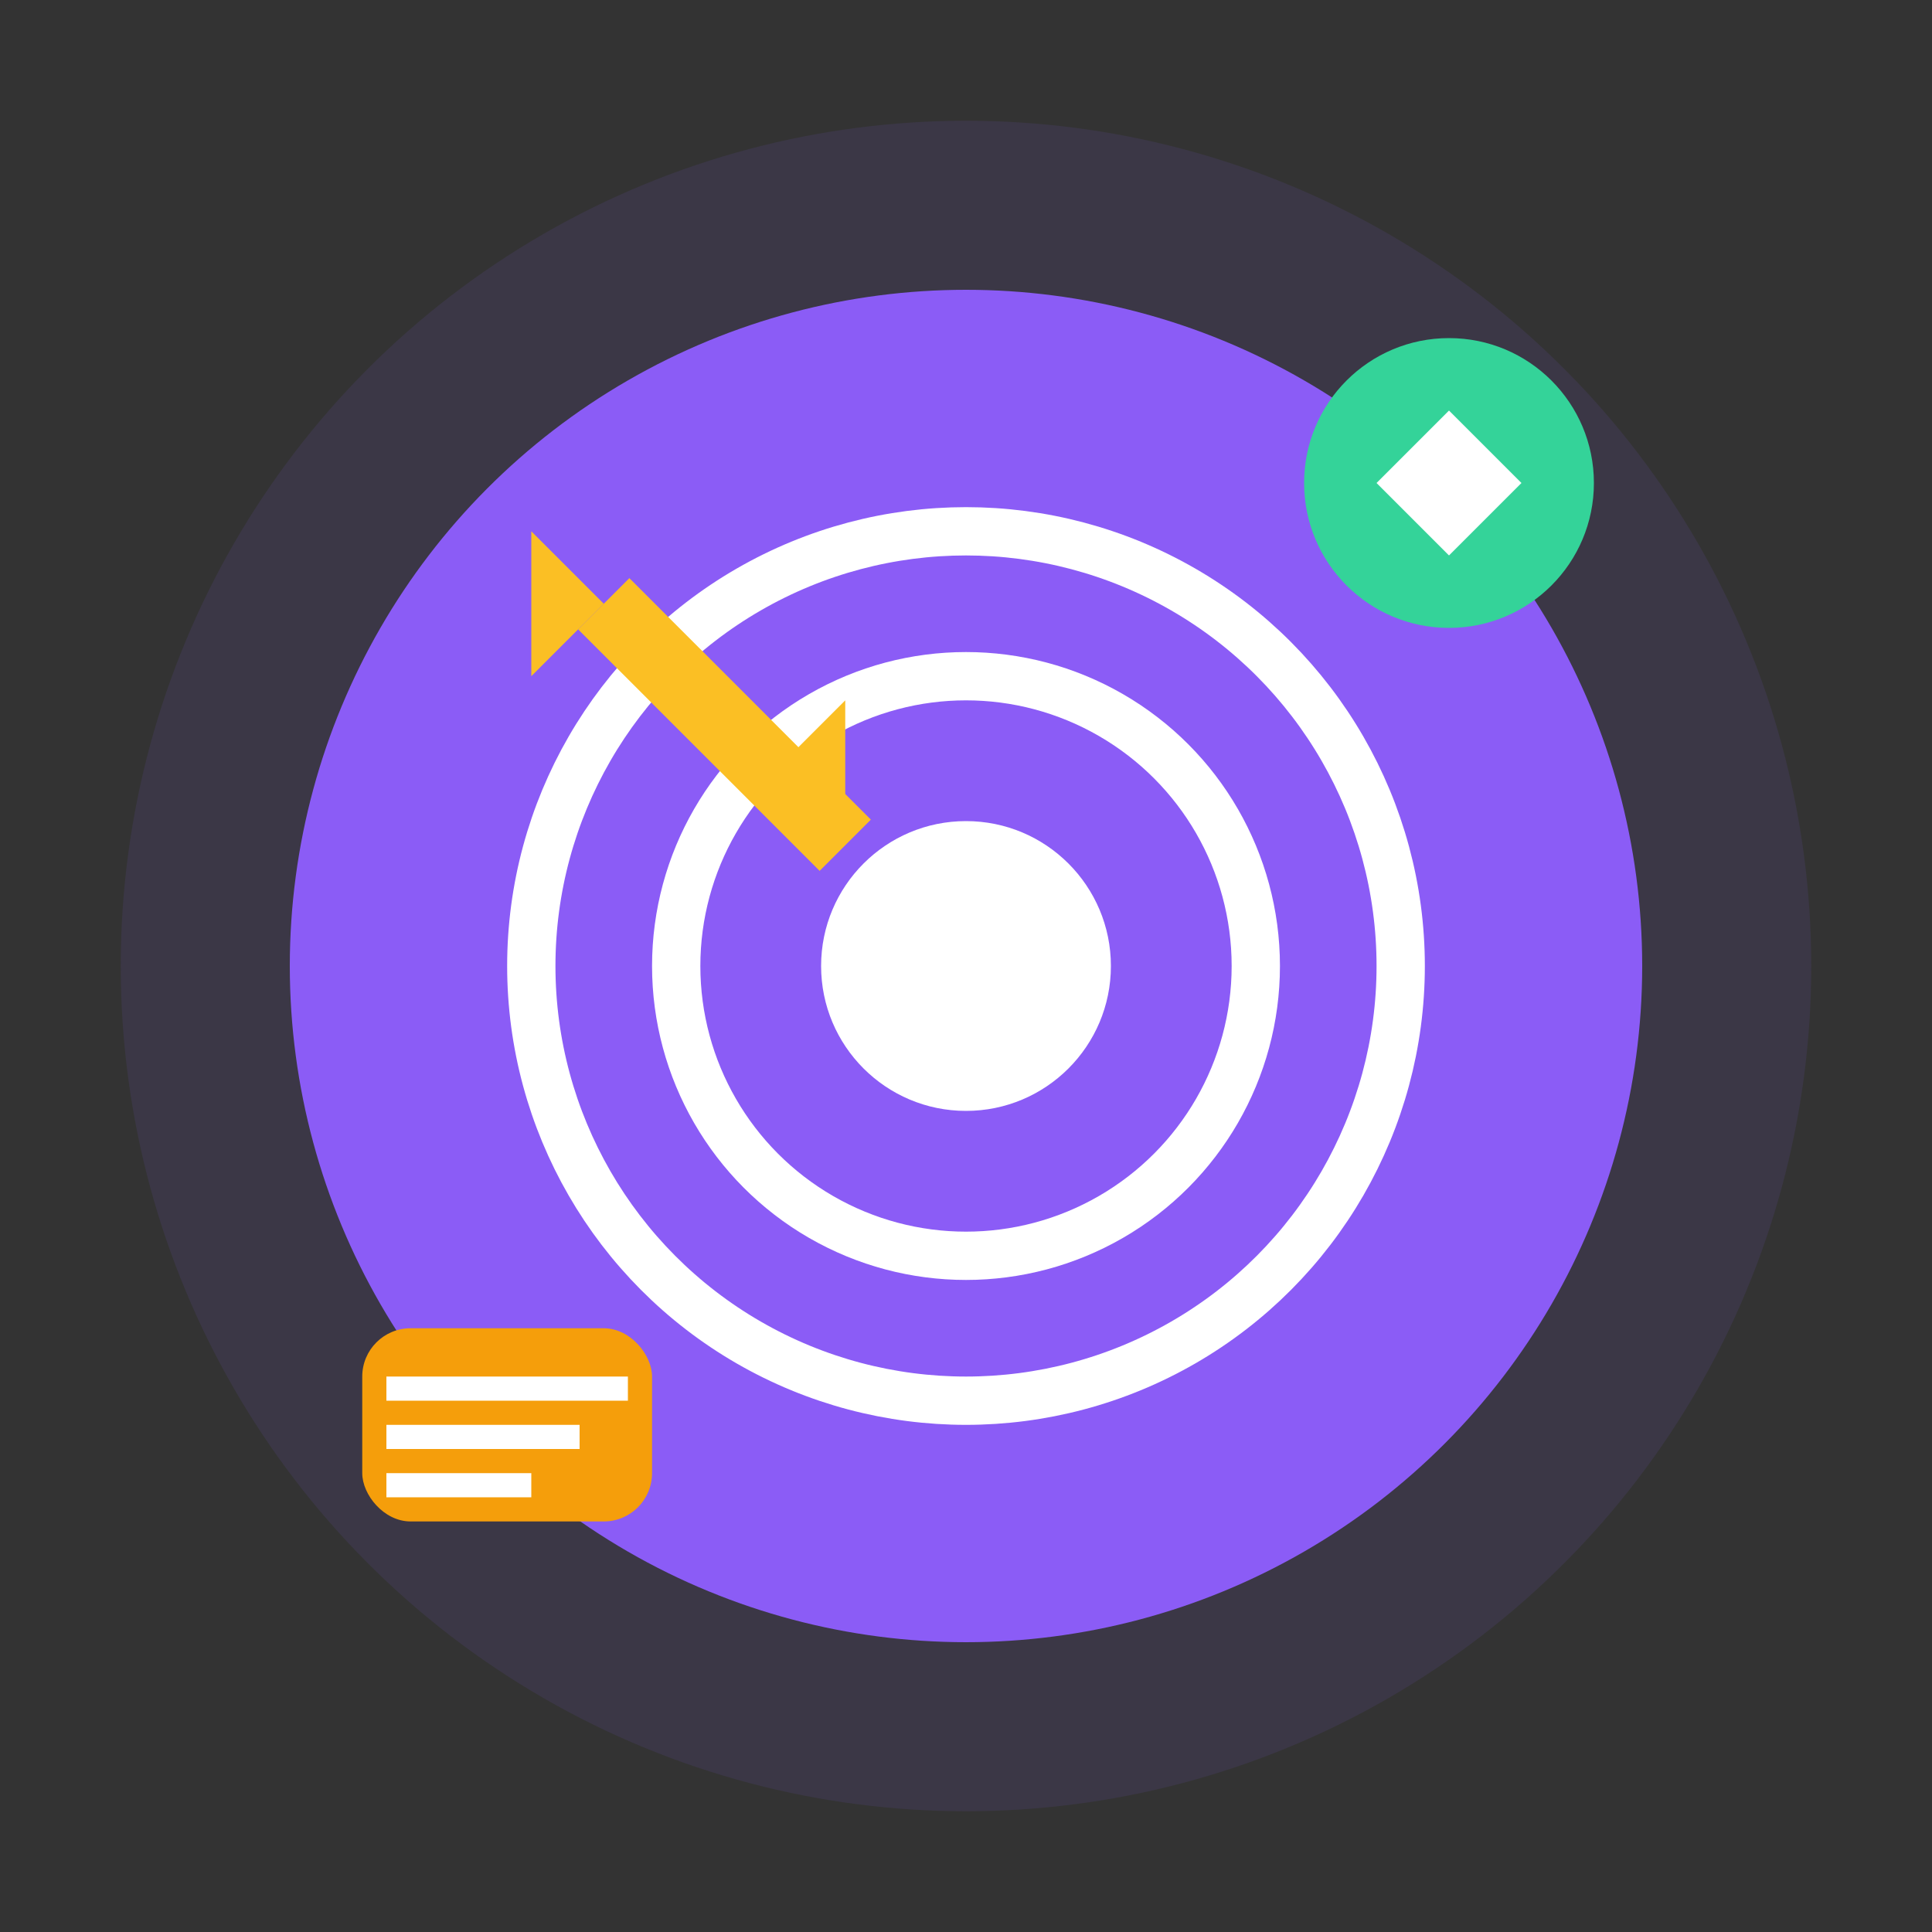 <svg viewBox="0 0 80 80" xmlns="http://www.w3.org/2000/svg">
  <rect x="0" y="0" width="80" height="80" fill="#333333" stroke="none"/>
  <!-- Background Circle -->
  <circle cx="40" cy="40" r="35" fill="#8b5cf6" opacity="0.1"/>
  
  <!-- Strategy Icon Base -->
  <circle cx="40" cy="40" r="28" fill="#8b5cf6"/>
  
  <!-- Target/Bullseye -->
  <circle cx="40" cy="40" r="18" fill="none" stroke="white" stroke-width="2"/>
  <circle cx="40" cy="40" r="12" fill="none" stroke="white" stroke-width="2"/>
  <circle cx="40" cy="40" r="6" fill="white"/>
  
  <!-- Arrow hitting target -->
  <line x1="25" y1="25" x2="35" y2="35" stroke="#fbbf24" stroke-width="3"/>
  <path d="M22 22 L25 25 L22 28 Z" fill="#fbbf24"/>
  <path d="M35 35 L32 32 L35 29 Z" fill="#fbbf24"/>
  
  <!-- Strategy Elements -->
  <circle cx="60" cy="20" r="6" fill="#34d399"/>
  <path d="M57 20 L60 17 L63 20 L60 23 Z" fill="white" stroke="none"/>
  
  <rect x="15" y="55" width="12" height="8" rx="2" fill="#f59e0b"/>
  <rect x="16" y="57" width="10" height="1" fill="white"/>
  <rect x="16" y="59" width="8" height="1" fill="white"/>
  <rect x="16" y="61" width="6" height="1" fill="white"/>
</svg>